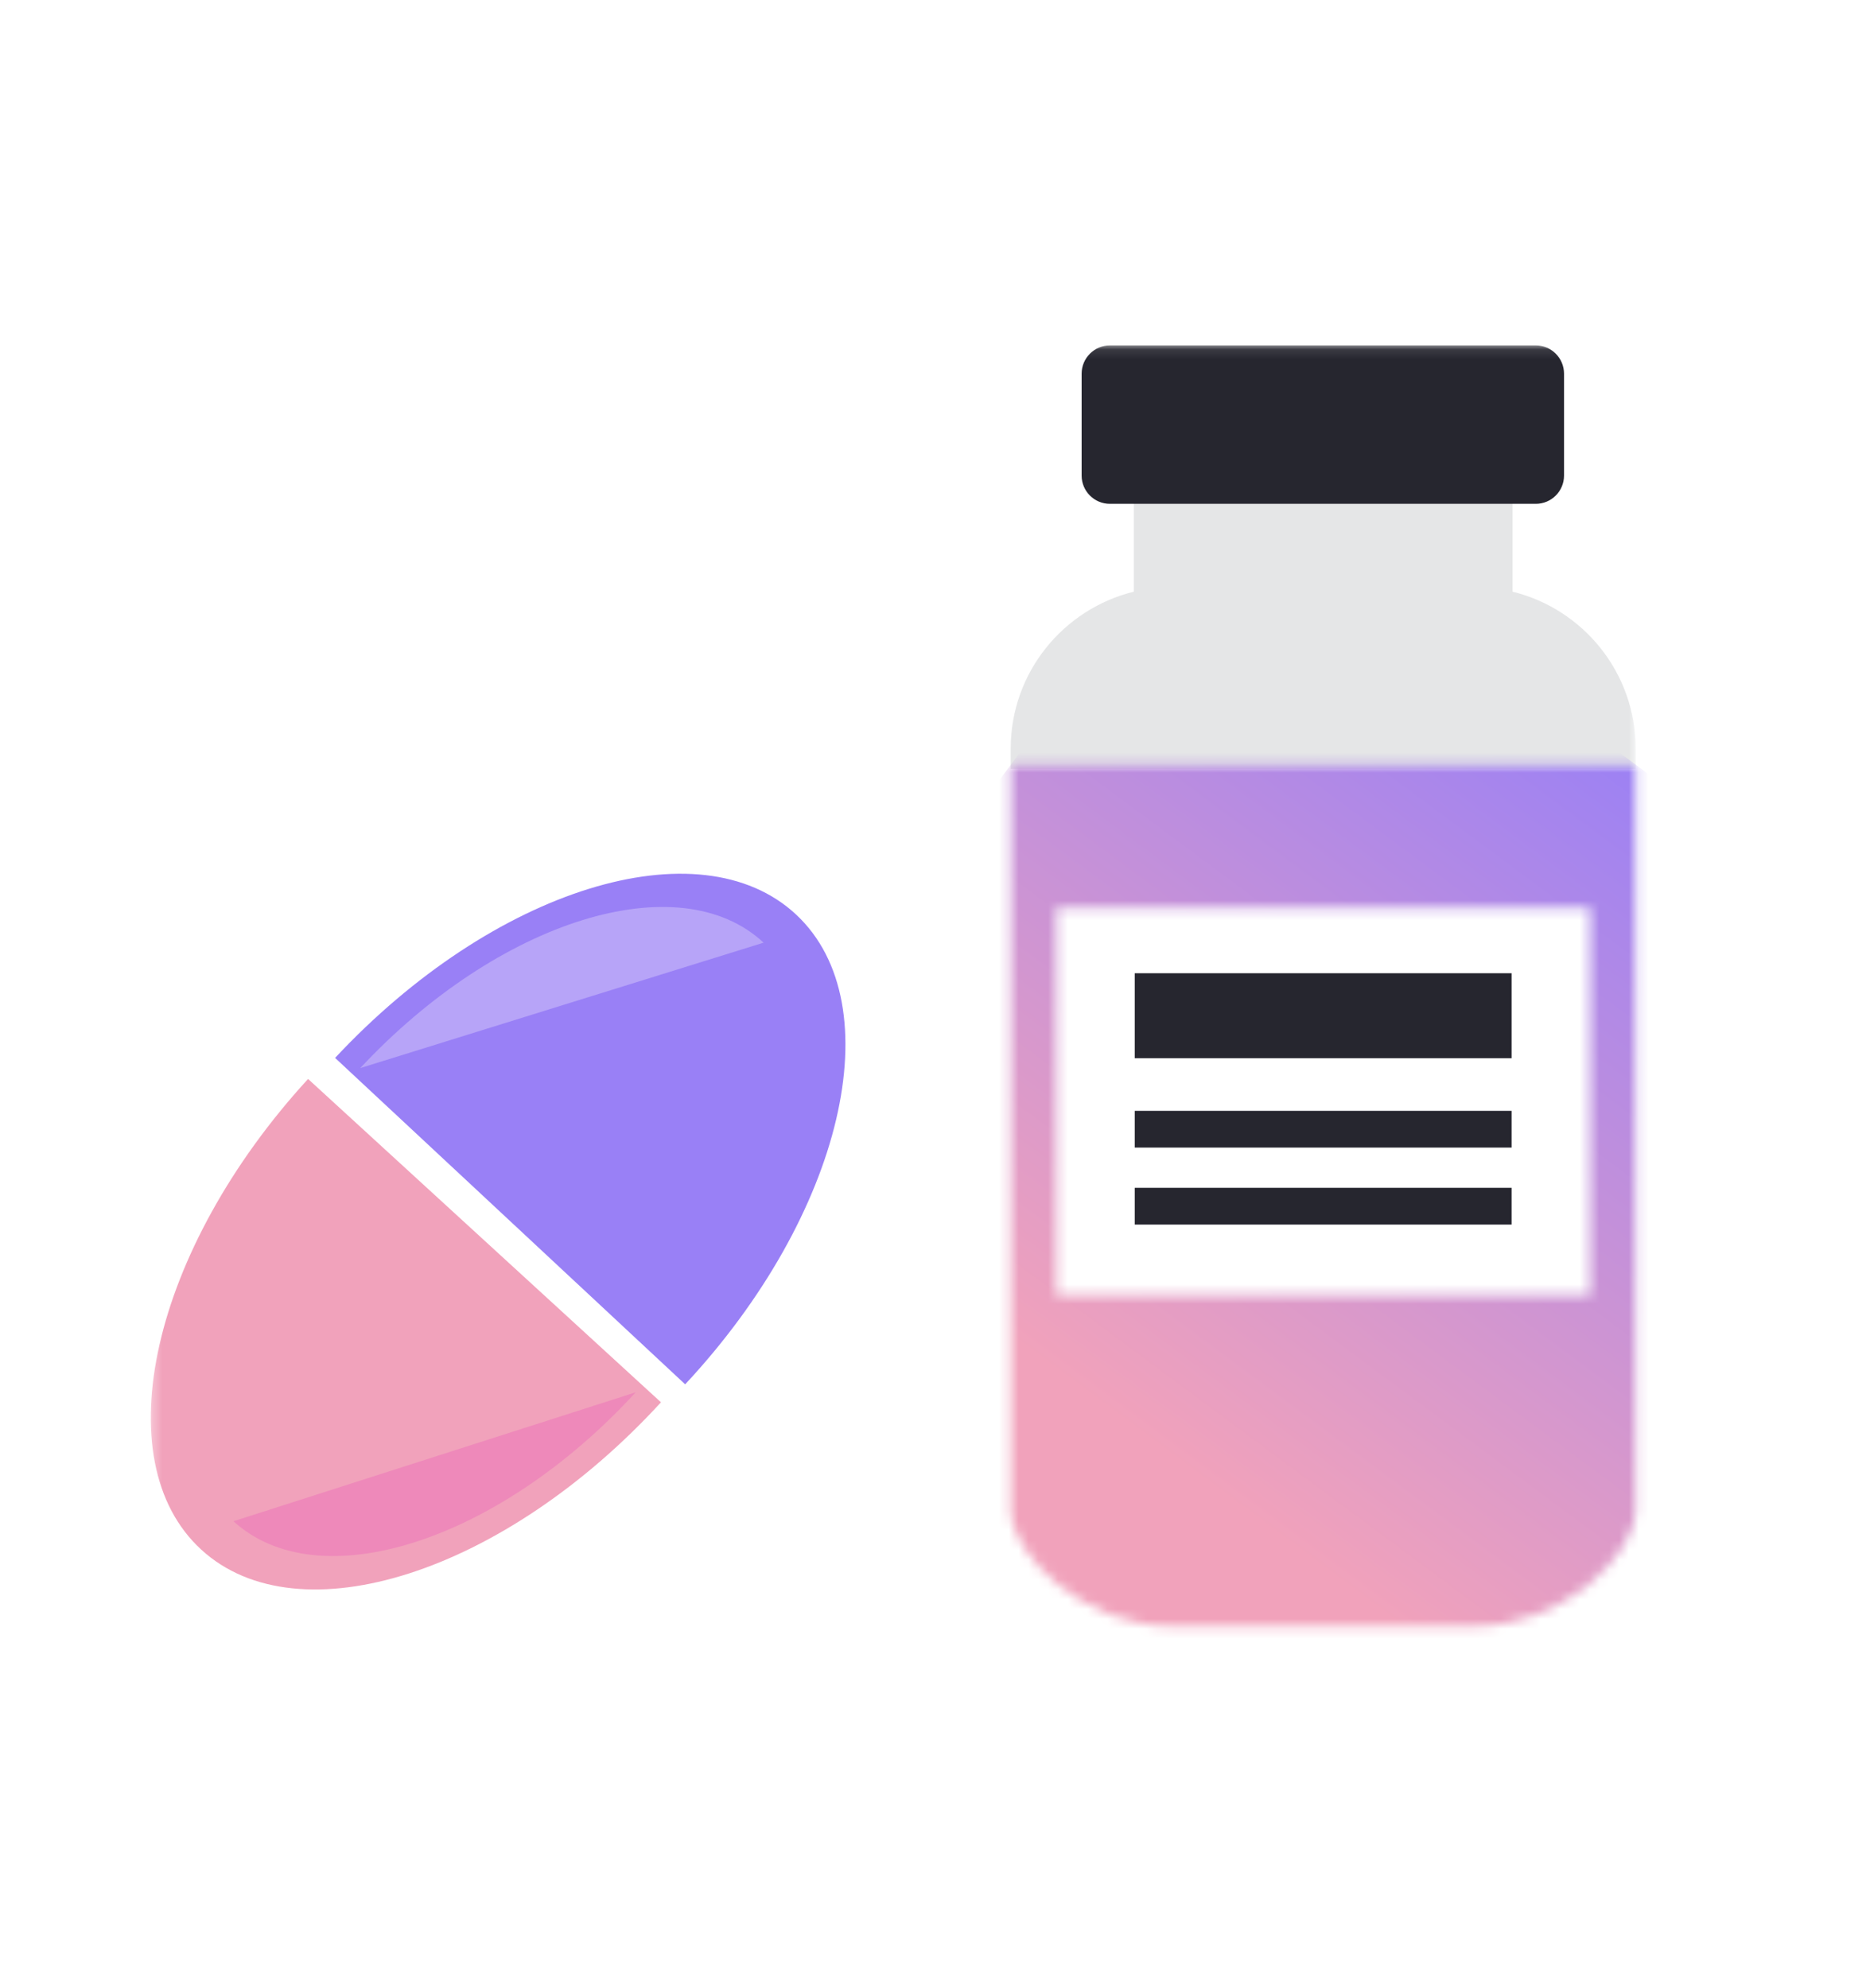 <svg width="190" height="202" viewBox="0 0 190 202" fill="none" xmlns="http://www.w3.org/2000/svg">
<mask id="mask0_1939_26094" style="mask-type:luminance" maskUnits="userSpaceOnUse" x="15" y="35" width="152" height="131">
<path d="M166.19 35.198H15.352V165.26H166.19V35.198Z" fill="white"/>
</mask>
<g mask="url(#mask0_1939_26094)">
<path d="M153.684 48.369H115.199V60.123C108.026 61.891 102.691 68.349 102.691 76.076V78.118H166.191V76.076C166.191 68.355 160.862 61.891 153.684 60.123V48.369Z" fill="#E5E6E7"/>
</g>
<mask id="mask1_1939_26094" style="mask-type:luminance" maskUnits="userSpaceOnUse" x="102" y="77" width="65" height="89">
<path d="M107.346 92.291H161.548V131.586H107.346V92.291ZM102.694 77.71V153.41C102.694 157.896 110.058 165.26 119.138 165.26H149.742C158.829 165.26 166.187 157.896 166.187 153.41V77.71H102.688H102.694Z" fill="white"/>
</mask>
<g mask="url(#mask1_1939_26094)">
<path d="M125.274 47.312L60.793 134.136L143.626 195.653L208.106 108.829L125.274 47.312Z" fill="url(#paint0_linear_1939_26094)"/>
</g>
<path d="M153.584 98.895H115.297V107.529H153.584V98.895Z" fill="#26262F"/>
<path d="M153.584 112.877H115.297V116.61H153.584V112.877Z" fill="#26262F"/>
<path d="M153.584 120.7H115.297V124.433H153.584V120.7Z" fill="#26262F"/>
<mask id="mask2_1939_26094" style="mask-type:luminance" maskUnits="userSpaceOnUse" x="15" y="35" width="152" height="131">
<path d="M166.155 35.097H15.316V165.158H166.155V35.097Z" fill="white"/>
</mask>
<g mask="url(#mask2_1939_26094)">
<path d="M156.041 51.196H112.77C111.181 51.196 109.898 49.907 109.898 48.325V37.975C109.898 36.386 111.187 35.097 112.77 35.097H156.041C157.63 35.097 158.912 36.386 158.912 37.975V48.325C158.912 49.914 157.623 51.196 156.041 51.196Z" fill="#26262F"/>
<path d="M69.616 140.667C85.658 123.463 90.706 102.093 80.885 92.929C71.064 83.772 50.096 90.294 34.047 107.498L69.616 140.667Z" fill="#9980F6"/>
<path d="M77.585 95.788C68.99 87.773 50.644 93.484 36.605 108.531L77.585 95.788Z" fill="#B7A4F8"/>
<path d="M31.302 109.636C15.407 126.98 10.551 148.395 20.454 157.469C30.352 166.543 51.263 159.83 67.158 142.493L31.302 109.636Z" fill="#F1A2BB"/>
<path d="M23.723 154.578C32.388 162.516 50.683 156.646 64.588 141.478L23.723 154.578Z" fill="#EE89BA"/>
</g>
<defs>
<linearGradient id="paint0_linear_1939_26094" x1="168.486" y1="74.731" x2="115.728" y2="145.77" gradientUnits="userSpaceOnUse">
<stop stop-color="#9980F6"/>
<stop offset="1" stop-color="#F1A2BB"/>
</linearGradient>
</defs>
</svg>
